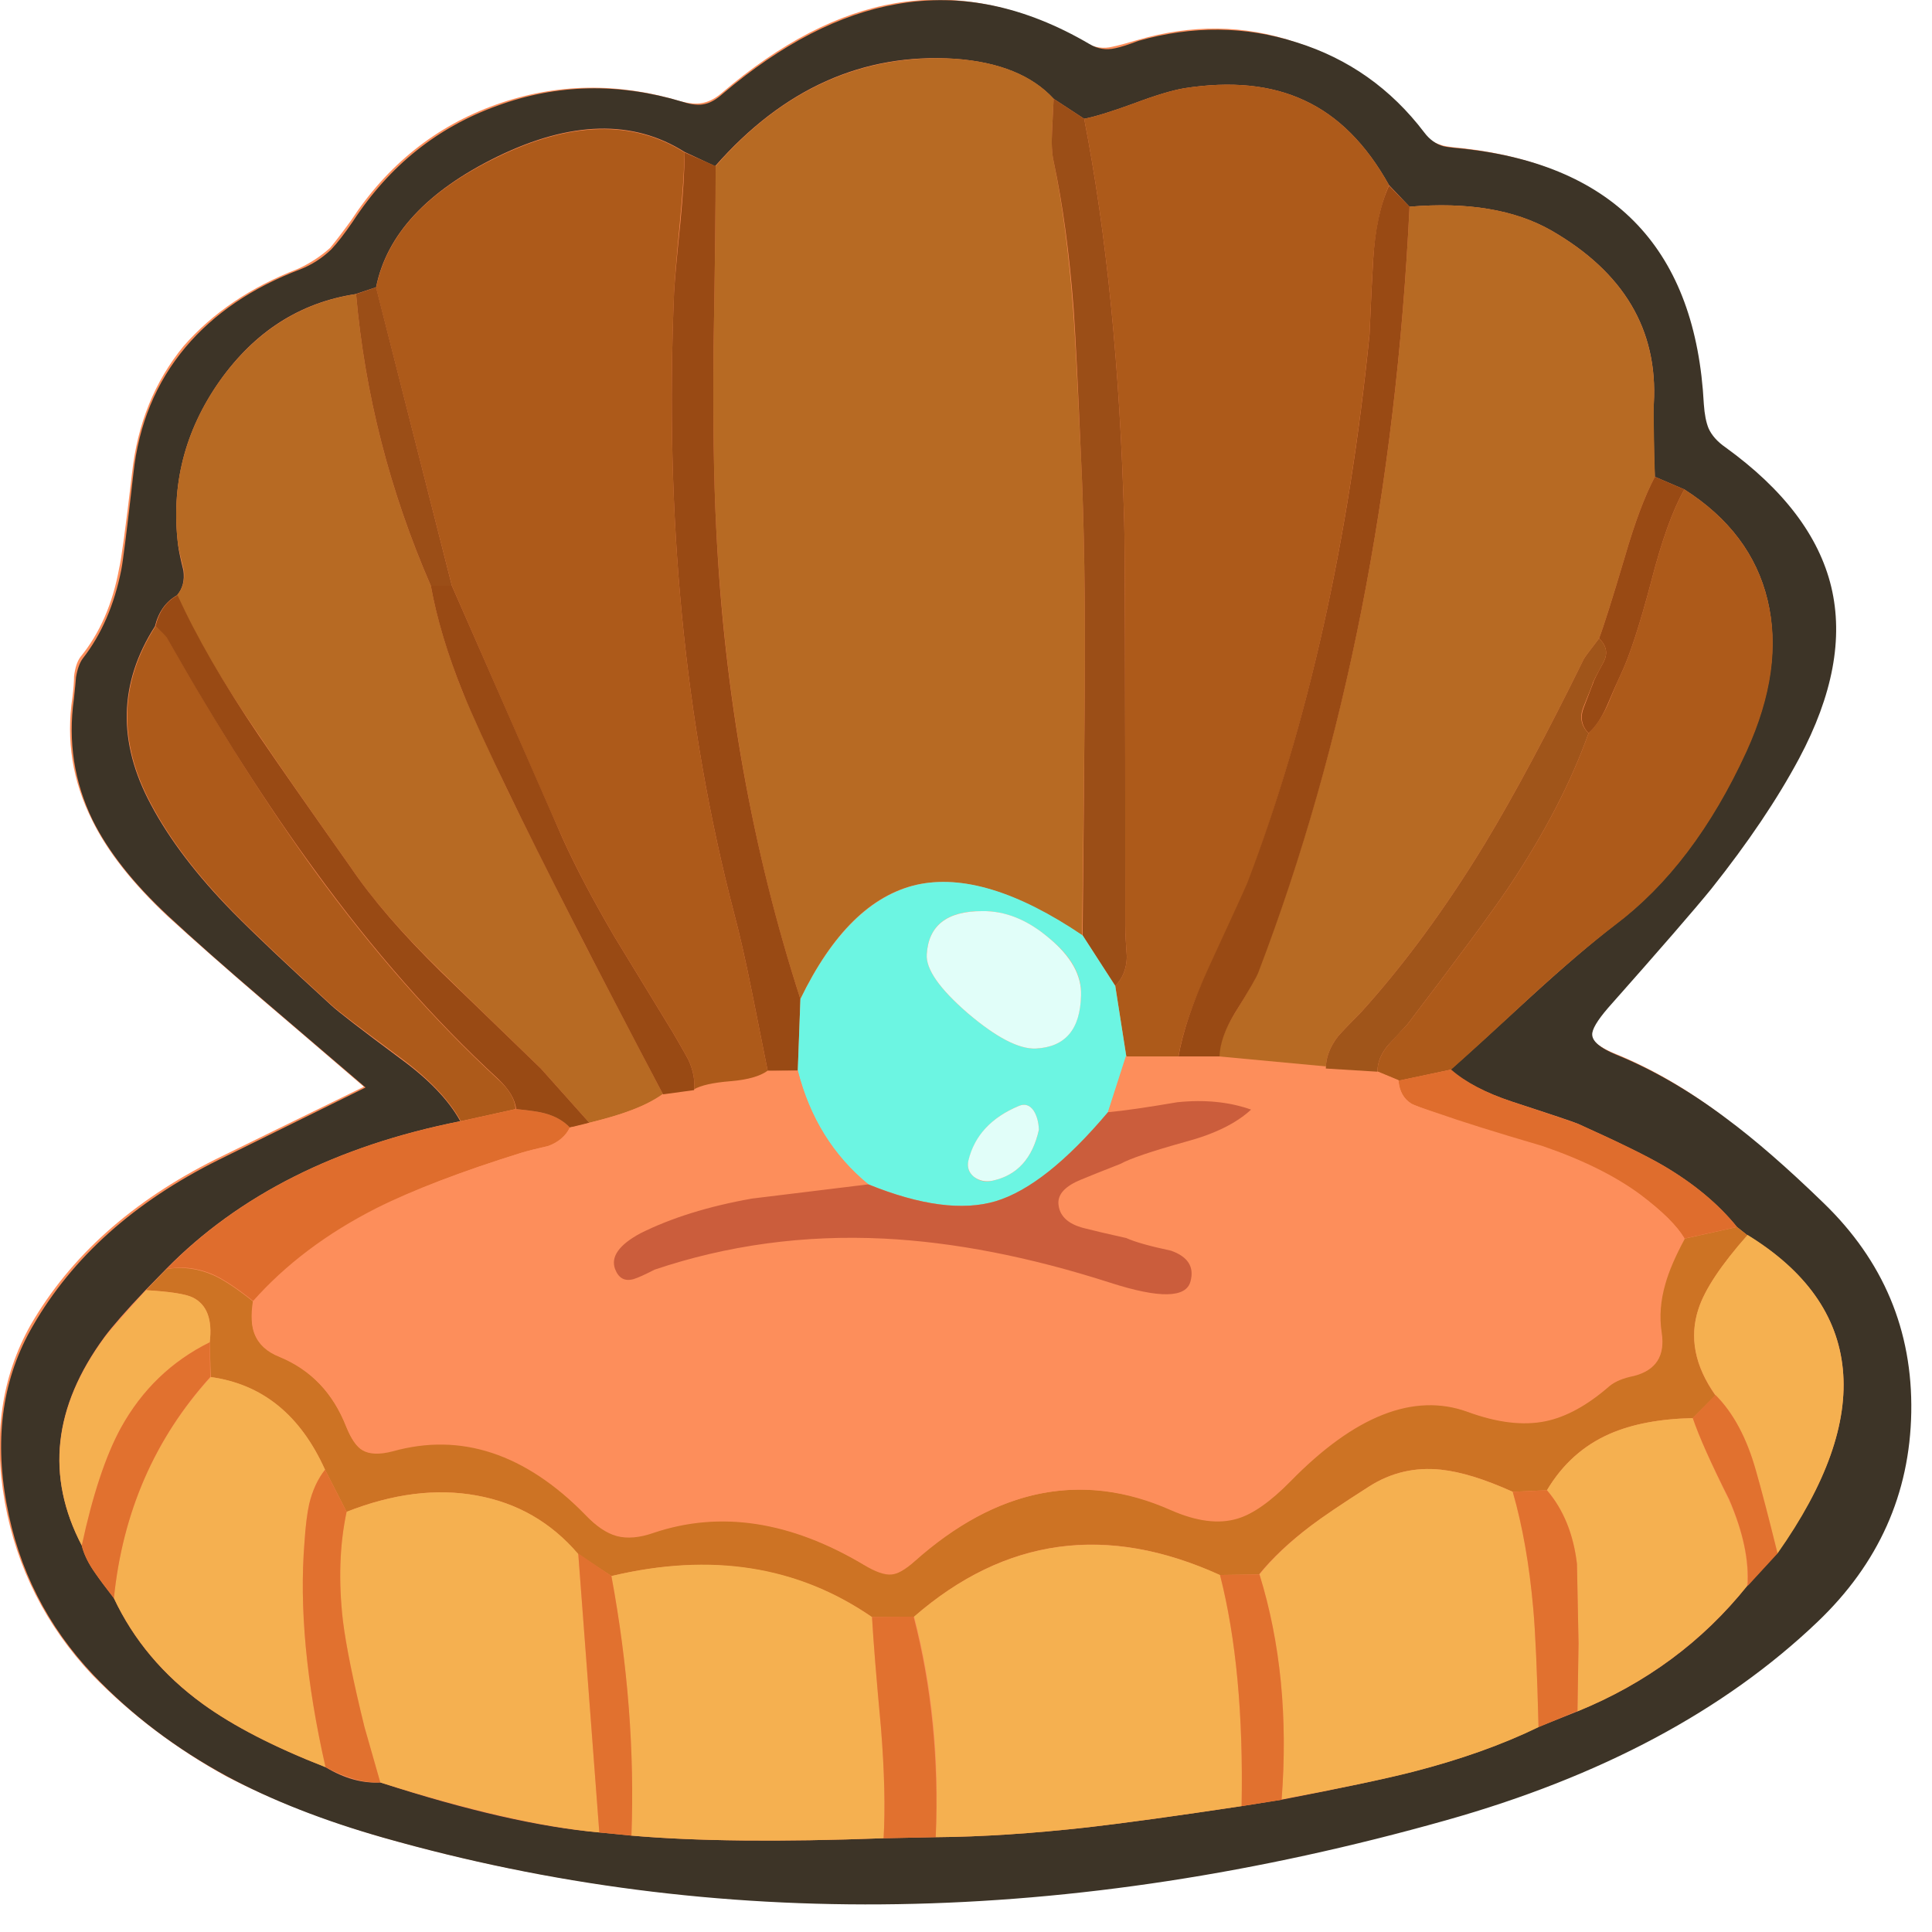 <svg xmlns="http://www.w3.org/2000/svg" xmlns:xlink="http://www.w3.org/1999/xlink" width="60" height="60" preserveAspectRatio="none"><defs><path id="a" fill="#FD8E5B" d="M44.75 4.5q-.35-.1-.6-.4-1.55-2.05-3.95-2.8-2.35-.8-4.9-.05-.5.15-.75.2-.4.1-.8-.1Q30.75-.4 27.8.1q-2.65.45-5.4 2.8-.3.25-.6.3-.25.05-.65-.05-2.95-.9-5.75.1t-4.5 3.6q-.4.55-.65.85-.45.4-1 .65-2.2.85-3.55 2.4-1.35 1.65-1.6 3.95-.3 2.55-.4 2.95-.3 1.65-1.2 2.75-.15.2-.2.6 0 .25-.05.65-.3 2 .6 3.8.7 1.45 2.35 3 1.15 1.05 2.95 2.6 1 .85 3.15 2.7L6.7 36Q2.8 37.95.95 41.15q-1.35 2.4-.8 5.5Q.7 49.7 2.85 52q1.8 1.85 4.15 3.15 2.1 1.1 4.85 1.9 15.45 4.4 33-.55 7.2-2.05 11.55-6.15 2.8-2.75 2.9-6.55.05-3.8-2.75-6.5-1.7-1.6-3-2.6-1.7-1.3-3.45-2-.7-.3-.7-.6-.05-.25.45-.85 2.45-2.7 3.25-3.65 1.7-2.2 2.7-4.1 1.55-2.9 1-5.3t-3.3-4.35q-.35-.25-.5-.6-.1-.25-.15-.75-.4-7.1-7.45-7.9-.55-.05-.65-.1"/><path id="b" fill="#3D3427" d="M655 274q-1.3.3-2.45-.4-9.2-5.4-18.25-3.8-8.15 1.4-16.55 8.5-.95.85-1.75 1-.8.2-2.05-.2-9.1-2.75-17.6.35-8.55 3.05-13.75 11-1.2 1.75-2.05 2.65-1.3 1.25-2.95 1.9-6.85 2.6-10.9 7.4-4.2 5-4.95 12-.9 7.9-1.15 9.15-1 5-3.65 8.4-.45.6-.65 1.8-.05.7-.2 2.05-.85 6.1 1.8 11.55 2.25 4.5 7.2 9.1 3.55 3.3 9.05 8l9.65 8.25-14 6.9q-11.95 5.95-17.6 15.75-4.25 7.3-2.5 16.85 1.7 9.4 8.3 16.35 5.4 5.65 12.7 9.6 6.35 3.4 14.8 5.8 47.3 13.45 100.9-1.65 22.05-6.2 35.3-18.85 8.7-8.3 8.9-19.9.2-11.65-8.35-19.9-5.15-5-9.2-8-5.25-3.95-10.55-6.1-2.15-.9-2.2-1.85-.05-.75 1.5-2.55 7.4-8.35 9.8-11.3 5.25-6.6 8.35-12.4 4.8-9 3.05-16.3-1.75-7.25-10.05-13.25-1.15-.8-1.6-1.8-.35-.85-.45-2.3-1.15-21.85-22.75-24.25-1.7-.15-2-.25-1.05-.3-1.8-1.3-4.75-6.25-12.1-8.55-7.3-2.35-15.05-.15-1.45.55-2.2.7m1.75 5.25q3.05-1.15 4.8-1.45 6.7-1.05 11.4 1.15 4.8 2.2 8.05 8.05l1.95 2.05q8.25-.7 13.45 2.25 10.35 5.95 9.75 16.45-.1 1.4 0 3.5 0 1.15.1 3.45l2.8 1.2q6.35 4.05 7.9 10.5 1.55 6.5-2.05 14.4-4.95 10.8-12.45 16.45-3.3 2.55-7.9 6.75-5.1 4.7-7.7 7 2.05 1.8 5.85 3.05 5.7 1.85 6.25 2.1 5.75 2.6 8.15 4 4.3 2.55 6.95 5.8l.95.75q8.35 5.1 9.1 12.75t-6.25 17.5l-2.85 3.1q-6.3 7.9-16.1 11.9l-3.75 1.5q-5.1 2.5-11.95 4.25-3.9 1-12.45 2.65l-3.75.6q-9.3 1.4-14.5 2-8 .9-14.55.95l-4.95.1q-14.8.55-23.95-.25l-3.05-.3q-8.5-.75-20.8-4.75-2.55.15-5.2-1.45-7.3-2.85-11.65-6-5.65-4.1-8.45-10.05-1.2-1.55-1.75-2.35-1-1.4-1.3-2.65-5.15-9.85 2.15-19.8 1.15-1.55 3.9-4.45l1.95-2q10.35-10.55 27.95-14.05-1.65-3-5.7-5.95-5.65-4.2-6.55-5.05-6.35-5.8-9.35-8.85-5.15-5.25-7.8-10.25-4.75-8.85.4-16.9.5-2.05 2.1-2.95.8-.95.6-2.35-.4-1.6-.5-2.4-1.05-8.5 3.95-15.6 5-7.05 12.9-8.25l1.95-.65q1.5-7.5 11.5-12.4 10.45-5.1 17.8-.45l2.9 1.35q9.7-11.05 22.75-10.2 6.3.45 9.4 3.8l2.9 1.9q1.55-.3 4.7-1.45"/><path id="c" fill="#B76A23" d="M649.15 284.75q-.25-1.15-.15-2.95l.15-3q-3.05-3.35-9.4-3.8-13.15-.75-22.7 10.2 0 5.75-.2 17.2-.1 10.15.25 17.15 1.2 23.85 8 44.75 4.5-9.35 11-10.85 6.5-1.45 15.75 4.8.2-15.15.25-22.7.1-13.4-.35-22.7-.55-11.8-.75-14.05-.6-8-1.85-14.05"/><path id="d" fill="#AD5A1A" d="M596.3 284.35q-10 4.85-11.5 12.4l7.2 28.3q9.4 21.55 10.5 23.95 1.85 4.1 4.95 9.4 1.85 3.05 5.55 9.1 1.25 2.15 1.45 2.55.7 1.5.55 2.9 1-.6 3.5-.8 2.4-.2 3.5-1l-1.5-7.5q-.9-4.5-1.7-7.5-7.05-27.05-5.7-58.95.1-1.9.55-6.65.4-4.2.45-6.65-7.35-4.65-17.8.45"/><path id="e" fill="#AD5A1A" d="M679.5 294q.3-4.25 1.5-7-3.25-5.85-8.05-8.05-4.7-2.2-11.4-1.15-1.75.3-4.8 1.45-3.15 1.15-4.7 1.45 3.2 16.4 3.8 38.25.1 3.35.1 38.4 0 .95.15 2.95-.05 1.7-1.1 2.75l1.05 6.7H661q.6-3.5 2.9-8.4 3.3-7.1 3.7-8.1 8.6-22.8 11.55-52.1.2-4.75.35-7.15"/><path id="f" fill="#B76A23" d="M696.4 291.3q-5.15-2.95-13.45-2.25-1.95 40.3-14.4 72.7-.3.8-2.2 3.9-1.45 2.3-1.5 4.15l10.15 1.1q0-1.55 1.15-3.05.7-.8 2.2-2.3 6.15-6.8 11.75-16 4.2-6.95 9.4-17.55.1-.2 1.45-1.95.65-1.7 2.45-7.75 1.4-4.85 2.85-7.6-.15-6.15-.1-6.9.6-10.55-9.75-16.5"/><path id="g" fill="#B76A23" d="M566 321.2q.15.8.55 2.4.15 1.4-.65 2.35 2.65 5.85 7.75 13.25 2.85 4.25 8.75 12.6 2.95 4.4 8.6 9.9 3.15 3.1 9.45 9.2l4.6 5.15q4.8-1.15 7-2.7-4.95-9.45-7.4-14.2-4.3-8.4-7.2-14.35-3.2-6.7-4.4-9.6-2.2-5.5-3.05-10.15-5.85-13.45-7.1-27.7-7.9 1.2-12.95 8.25-5 7.1-3.95 15.6"/><path id="h" fill="#CD7324" d="m714.05 385.95-4.95 1.1q-1.35 2.5-1.85 4.3-.7 2.4-.35 4.65.5 3.3-2.65 4.1-1.5.3-2.3.95-3.15 2.75-6.1 3.35-3.2.65-7.4-.9-7.65-2.75-16.8 6.6-2.85 2.9-5.05 3.55-2.65.8-6.3-.8-12.6-5.6-24.35 4.85-1.35 1.2-2.2 1.25-.95.1-2.6-.9-10.5-6.25-20-3.05-2 .7-3.5.3-1.45-.4-2.95-2-8.6-8.75-18.3-6.05-1.9.5-2.9-.1-.85-.5-1.5-2.2-1.9-4.8-6.35-6.65-1.8-.7-2.35-2.15-.5-1.15-.15-3.1-2.25-1.8-3.75-2.5-2.25-1-4.5-.6l-1.95 2q3.45.2 4.45.7 2 1 1.6 4.25l.1 3.3q7.35 1.05 10.85 8.8l2.05 4q6.6-2.6 12.35-1.55 5.8 1.05 9.6 5.55l3.2 2.1q14.15-3.35 24.75 3.9h3.95q13-11.35 29.05-4l3.75-.05q1.9-2.35 4.9-4.6 1.65-1.25 5.55-3.75 3.1-2 6.85-1.6 2.85.3 6.8 2.1l3.25-.15q2.2-3.7 5.95-5.35 3.2-1.4 7.9-1.5l2.15-2.15q-2.95-4.2-1.6-8.25.9-2.75 4.65-6.95z"/><path id="i" fill="#F5B050" d="M652.5 442.95q5.2-.6 14.5-2 .25-12.95-2.05-21.95-16.1-7.3-29.05 3.95 2.6 9.95 2.05 20.95 6.55-.05 14.55-.95"/><path id="j" fill="#AD5A1A" d="M709.05 315.9q-1.65 2.9-3.15 8.75-1.65 6.25-2.9 8.85-.45.95-1.25 2.9-.8 1.7-1.8 2.65-2.45 6.9-7.5 14.5-2.3 3.45-9.7 13.15-1.25 1.3-1.85 2-1 1.2-1 2.5l2.05.85 4.95-1.05q2.6-2.3 7.65-7 4.6-4.2 7.95-6.75 7.5-5.65 12.45-16.45 3.6-7.9 2-14.4-1.55-6.45-7.9-10.5"/><path id="k" fill="#F5B050" d="M582 413q-1 4.7-.35 10.35.45 3.6 2.05 10.1l1.5 5.25q12.7 4 20.8 4.75L604 417q-3.85-4.5-9.65-5.55Q588.6 410.4 582 413"/><path id="l" fill="#F5B050" d="M695.2 433.45q-.2-7.95-.5-11.25-.55-6.25-1.95-11.1-4-1.8-6.8-2.1-3.7-.4-6.85 1.6-3.85 2.45-5.55 3.75-2.95 2.25-4.85 4.6 3 9.65 2.1 21.35 8.3-1.55 12.45-2.6 6.8-1.75 11.95-4.25"/><path id="m" fill="#F5B050" d="M609.05 443.75q9.15.8 23.95.25.25-4.25-.25-10.5-.65-7-.85-10.5-10.55-7.3-24.75-3.9 2.35 12.7 1.9 24.65"/><path id="n" fill="#F5B050" d="M568.35 431.25q4.35 3.15 11.65 6-2.75-12.1-2-21.35.15-2.4.45-3.65.45-1.9 1.5-3.25-3.5-7.8-10.85-8.8-7.95 8.7-9.2 21 2.8 5.95 8.45 10.05"/><path id="o" fill="#AD5A1A" d="M564.9 329.9q-.1-.25-.45-.5-.55-.45-.6-.5-5.15 8.05-.4 16.9 2.65 5 7.8 10.25 3 3.05 9.35 8.85.8.75 6.55 5 4.05 3 5.7 6l5.2-1.15q-.1-1.45-1.75-2.9-9.1-8.4-17.35-19.75-6.7-9.25-14.05-22.2"/><path id="p" fill="#F5B050" d="M696 410.95q2.35 2.75 2.85 7 0 .2.15 7.55l-.1 6.45q9.7-3.95 16.1-11.9.3-3.65-1.75-8.25-2.5-5.05-3.4-7.7-4.7.1-7.9 1.5-3.75 1.65-5.95 5.35"/><path id="q" fill="#994A14" d="m617.05 285.2-2.95-1.3q0 2.45-.4 6.65-.5 4.85-.6 6.65-1.35 31.9 5.7 58.95.8 3 1.7 7.5l1.5 7.5 2.85-.05.25-6.8q-6.85-21.15-8-44.75-.35-7-.25-17.15.2-11.45.2-17.2"/><path id="r" fill="#9B4E17" d="m652.05 280.7-2.9-1.9-.15 3.05q-.1 1.8.15 2.9 1.3 6.1 1.9 14.05.25 3.55.7 14.1.45 9.15.35 22.65-.05 7.6-.2 22.7l3.1 4.8q1.05-1.05 1.1-2.75-.15-2-.15-2.95 0-35.05-.1-38.4-.6-21.85-3.8-38.25"/><path id="s" fill="#994A14" d="m682.95 289.05-1.95-2q-1.25 2.75-1.5 7-.15 2.4-.35 7.15-2.95 29.3-11.6 52.05-.35.85-3.7 8.1-2.25 4.9-2.85 8.45h3.9q.05-1.85 1.45-4.15 2-3.2 2.25-3.9 12.4-32.45 14.35-72.7"/><path id="t" fill="#F5B050" d="M715.05 386.7q-3.75 4.25-4.65 7-1.35 4.05 1.6 8.2 2.55 2.55 3.85 7.2.75 2.6 2.05 7.85 6.95-9.85 6.2-17.5t-9.05-12.75"/><path id="u" fill="#DF6D2D" d="M569.4 390.5q1.5.7 3.75 2.5 4.65-5.2 11.75-8.8 5.15-2.65 13.7-5.3.85-.25 2.6-.65 1.45-.5 2-1.75-.9-.95-2.4-1.35-.7-.2-2.75-.4l-5.2 1.15q-17.65 3.5-27.95 14.05 2.25-.45 4.5.55"/><path id="v" fill="#994A14" d="M565.95 325.95q-1.6.85-2.1 2.95.95.85 1.05 1.05 7.35 12.95 14.1 22.15 8.25 11.35 17.35 19.75 1.6 1.5 1.75 2.9 2 .2 2.7.4 1.5.4 2.4 1.35 1-.15 1.85-.45l-4.6-5.15-9.45-9.15q-5.6-5.5-8.6-9.95-5.9-8.35-8.75-12.55-5.05-7.45-7.7-13.3"/><path id="w" fill="#F5B050" d="M567.4 392.65q-1-.5-4.45-.7-3.55 3.95-3.9 4.45-7.35 9.95-2.2 19.8 1.55-7.2 3.7-11.15 3-5.45 8.45-8.15.4-3.25-1.6-4.25"/><path id="x" fill="#DF6D2D" d="M681.9 372.05q.15 1.55 1.25 2.2.25.15 2.5.95 3.25 1.15 9.9 3.1 5.7 1.95 9.3 4.6 3.15 2.3 4.2 4.15l5-1.1q-2.6-3.25-6.95-5.8-2.35-1.4-8.15-4-.25-.1-6.25-2.1-3.75-1.25-5.8-3.05z"/><path id="y" fill="#E1712F" d="M580 437.25q2.9 1.55 5.2 1.45l-1.5-5.25q-1.6-6.5-2.05-10.1-.65-5.65.35-10.35l-2.05-4q-1.05 1.35-1.5 3.25-.3 1.35-.45 3.65-.75 9.25 2 21.35"/><path id="z" fill="#E1712F" d="m633 444 4.95-.1q.45-11.1-2.1-20.95l-3.95.05q.2 3.5.85 10.5.5 6.25.25 10.5"/><path id="A" fill="#E1712F" d="m569.05 400.2-.05-3.3q-5.45 2.7-8.45 8.15-2.15 3.95-3.7 11.15.3 1.25 1.3 2.65.55.8 1.75 2.35 1.25-12.25 9.15-21"/><path id="B" fill="#E1712F" d="m696 410.95-3.25.15q1.4 4.85 1.95 11.1.3 3.3.5 11.25l3.7-1.55.1-6.4q-.15-7.35-.15-7.55-.5-4.25-2.85-7"/><path id="C" fill="#E1712F" d="m607.15 419.1-3.15-2.15 2 26.5 3.05.3q.45-11.95-1.9-24.65"/><path id="D" fill="#E1712F" d="m668.7 418.95-3.75.05q2.3 9 2.05 21.95l3.8-.6q.9-11.7-2.1-21.4"/><path id="E" fill="#9B4E17" d="M590 325.05h2l-7.2-28.35-1.9.65q1.25 14.25 7.1 27.7"/><path id="F" fill="#994A14" d="M703 333.5q1.25-2.6 2.9-8.85 1.5-5.85 3.15-8.75l-2.8-1.2q-1.45 2.75-2.85 7.6-1.8 6.05-2.45 7.75 1.05 1 .45 2.2-1 1.85-1 2l-.9 2.35q-.55 1.4.45 2.45 1-.9 1.75-2.6.85-2 1.3-2.95"/><path id="G" fill="#E1712F" d="m712 401.9-2.15 2.2q.9 2.65 3.45 7.7 2 4.65 1.75 8.25l2.85-3.1q-1.3-5.25-2.05-7.85-1.3-4.65-3.85-7.2"/><path id="H" fill="#6CF5E2" d="m654.3 375.1 1.75-5.35-1.05-6.7-3.1-4.8q-9.25-6.25-15.75-4.8-6.5 1.5-11.05 10.85l-.25 6.8q1.7 6.7 6.7 10.8 7.4 3 12.1 1.6 4.75-1.4 10.65-8.4m-5.6-16.6q3.15 2.55 3.05 5.4-.1 4.9-4.3 5.1-2.4.1-6.45-3.35-4.05-3.5-3.9-5.6.25-4.1 5.2-4.1 3.35-.05 6.4 2.55m-.95 18.2q-.9 4.1-4.4 4.85-1 .25-1.75-.35t-.55-1.5q.85-3.6 4.8-5.25.85-.35 1.4.45.45.7.5 1.8"/><path id="I" fill="#FD8E5B" d="M664.85 369.75H656l-1.7 5.3q2.15-.2 6.55-.95 3.95-.4 7.05.7-2.15 1.95-6.2 3.05-4.85 1.3-6.2 2.05-2.55 1.05-3.75 1.55-2.2.9-2.15 2.25.1 1.75 2.4 2.35 1.3.35 4 .95 1.2.55 4.25 1.2 2.4.85 1.85 2.9-.6 2.35-7.6.15-11.5-3.7-21.55-4.2-11.35-.55-21.75 2.95-1.3.7-2 .9-1.2.35-1.7-.95-.35-.95.45-1.95.7-.85 1.9-1.45 4.45-2.25 10.65-3.3 1.05-.2 11.05-1.35-5-4.1-6.7-10.8H622q-1.1.8-3.5 1-2.55.2-3.55.8l-2.9.4q-1.4 1-3.4 1.7-1.05.4-3.6 1.05l-1.85.45q-.6 1.2-2.05 1.75-1.75.4-2.55.65-8.65 2.7-13.75 5.25-7.1 3.6-11.75 8.85-.3 1.95.15 3.1.55 1.4 2.35 2.15 4.45 1.8 6.35 6.65.7 1.7 1.55 2.2.95.6 2.85.05 9.85-2.7 18.3 6.1 1.55 1.6 3 2 1.5.4 3.5-.3 9.5-3.2 19.95 3.05 1.7.95 2.6.9.95-.1 2.25-1.25 5.55-4.95 11.5-6.3 6.4-1.4 12.85 1.45 3.6 1.6 6.3.8 2.2-.65 5.05-3.55 9.1-9.4 16.75-6.6 4.25 1.55 7.45.9 2.95-.6 6.1-3.35.8-.65 2.25-.95 3.2-.8 2.65-4.1-.35-2.25.35-4.65.5-1.75 1.85-4.3-1.1-1.8-4.2-4.15-3.6-2.65-9.3-4.6-6.65-1.95-9.9-3.1-2.15-.7-2.5-.9-1.15-.7-1.25-2.25l-2.05-.85z"/><path id="J" fill="#994A14" d="M592 325.05h-2q.85 4.7 3.05 10.15 1.25 3.1 4.4 9.6 4.65 9.65 14.6 28.55l2.95-.4q.15-1.4-.55-2.9-.2-.4-1.45-2.55-3.7-6.05-5.55-9.1-3.1-5.3-4.95-9.4z"/><path id="K" fill="#A0551A" d="M699.95 339.05q-1.05-1.05-.5-2.45.9-2.2.9-2.3t1.05-2.05q.6-1.2-.45-2.2-1.35 1.75-1.45 1.95-5.2 10.6-9.4 17.55-5.6 9.2-11.75 16-1.5 1.5-2.2 2.3-1.15 1.5-1.15 3.05l4.9.3q0-1.3 1-2.5l1.85-2q7.4-9.7 9.7-13.15 5.05-7.6 7.5-14.5"/><path id="L" fill="#CB5D3C" d="M661.7 377.85q4.1-1.1 6.2-3.05-3.1-1.1-7-.7-4.4.75-6.6.95-5.9 7-10.65 8.45-4.7 1.4-12.1-1.6-10.65 1.3-11.05 1.35-6.2 1.1-10.6 3.3-3.05 1.65-2.4 3.4.5 1.3 1.75.95.65-.2 2-.9 10.4-3.5 21.75-2.95 10.05.5 21.55 4.2 7 2.25 7.6-.15.55-2.05-1.85-2.9-3.05-.65-4.25-1.2-2.7-.6-4.05-.95-2.3-.6-2.4-2.35-.05-1.35 2.15-2.25 1.2-.5 3.75-1.5 1.35-.75 6.2-2.1"/><path id="M" fill="#E1FEF9" d="M651.75 363.95q.1-2.85-3.05-5.45-3.05-2.6-6.35-2.55-5 0-5.25 4.1-.15 2.1 3.9 5.6 4.05 3.45 6.45 3.35 4.2-.2 4.3-5.05"/><path id="N" fill="#E1FEF9" d="M647.75 376.7q-.05-1.1-.5-1.8-.55-.8-1.4-.45-3.95 1.65-4.8 5.2-.2.95.55 1.55.75.55 1.75.35 3.5-.75 4.4-4.85"/></defs><use xlink:href="#a"/><use xlink:href="#b" transform="matrix(.327 0 0 .327 -179.55 -88.1)"/><use xlink:href="#c" transform="matrix(.327 0 0 .327 -179.55 -88.1)"/><use xlink:href="#d" transform="matrix(.327 0 0 .327 -179.55 -88.1)"/><use xlink:href="#e" transform="matrix(.327 0 0 .327 -179.55 -88.1)"/><use xlink:href="#f" transform="matrix(.327 0 0 .327 -179.55 -88.1)"/><use xlink:href="#g" transform="matrix(.327 0 0 .327 -179.55 -88.1)"/><use xlink:href="#h" transform="matrix(.327 0 0 .327 -179.55 -88.1)"/><use xlink:href="#i" transform="matrix(.327 0 0 .327 -179.55 -88.1)"/><use xlink:href="#j" transform="matrix(.327 0 0 .327 -179.55 -88.1)"/><use xlink:href="#k" transform="matrix(.327 0 0 .327 -179.55 -88.1)"/><use xlink:href="#l" transform="matrix(.327 0 0 .327 -179.55 -88.1)"/><use xlink:href="#m" transform="matrix(.327 0 0 .327 -179.55 -88.1)"/><use xlink:href="#n" transform="matrix(.327 0 0 .327 -179.55 -88.1)"/><use xlink:href="#o" transform="matrix(.327 0 0 .327 -179.55 -88.1)"/><use xlink:href="#p" transform="matrix(.327 0 0 .327 -179.55 -88.1)"/><use xlink:href="#q" transform="matrix(.327 0 0 .327 -179.55 -88.1)"/><use xlink:href="#r" transform="matrix(.327 0 0 .327 -179.55 -88.1)"/><use xlink:href="#s" transform="matrix(.327 0 0 .327 -179.55 -88.1)"/><use xlink:href="#t" transform="matrix(.327 0 0 .327 -179.55 -88.1)"/><use xlink:href="#u" transform="matrix(.327 0 0 .327 -179.55 -88.1)"/><use xlink:href="#v" transform="matrix(.327 0 0 .327 -179.55 -88.1)"/><use xlink:href="#w" transform="matrix(.327 0 0 .327 -179.55 -88.1)"/><use xlink:href="#x" transform="matrix(.327 0 0 .327 -179.55 -88.1)"/><use xlink:href="#y" transform="matrix(.327 0 0 .327 -179.55 -88.1)"/><use xlink:href="#z" transform="matrix(.327 0 0 .327 -179.55 -88.1)"/><use xlink:href="#A" transform="matrix(.327 0 0 .327 -179.55 -88.1)"/><use xlink:href="#B" transform="matrix(.327 0 0 .327 -179.55 -88.1)"/><use xlink:href="#C" transform="matrix(.327 0 0 .327 -179.55 -88.1)"/><use xlink:href="#D" transform="matrix(.327 0 0 .327 -179.55 -88.1)"/><use xlink:href="#E" transform="matrix(.327 0 0 .327 -179.55 -88.1)"/><use xlink:href="#F" transform="matrix(.327 0 0 .327 -179.55 -88.1)"/><use xlink:href="#G" transform="matrix(.327 0 0 .327 -179.55 -88.1)"/><use xlink:href="#H" transform="matrix(.327 0 0 .327 -179.55 -88.1)"/><use xlink:href="#I" transform="matrix(.327 0 0 .327 -179.55 -88.1)"/><use xlink:href="#J" transform="matrix(.327 0 0 .327 -179.55 -88.1)"/><use xlink:href="#K" transform="matrix(.327 0 0 .327 -179.55 -88.1)"/><use xlink:href="#L" transform="matrix(.327 0 0 .327 -179.55 -88.1)"/><use xlink:href="#M" transform="matrix(.327 0 0 .327 -179.55 -88.1)"/><use xlink:href="#N" transform="matrix(.327 0 0 .327 -179.55 -88.1)"/></svg>